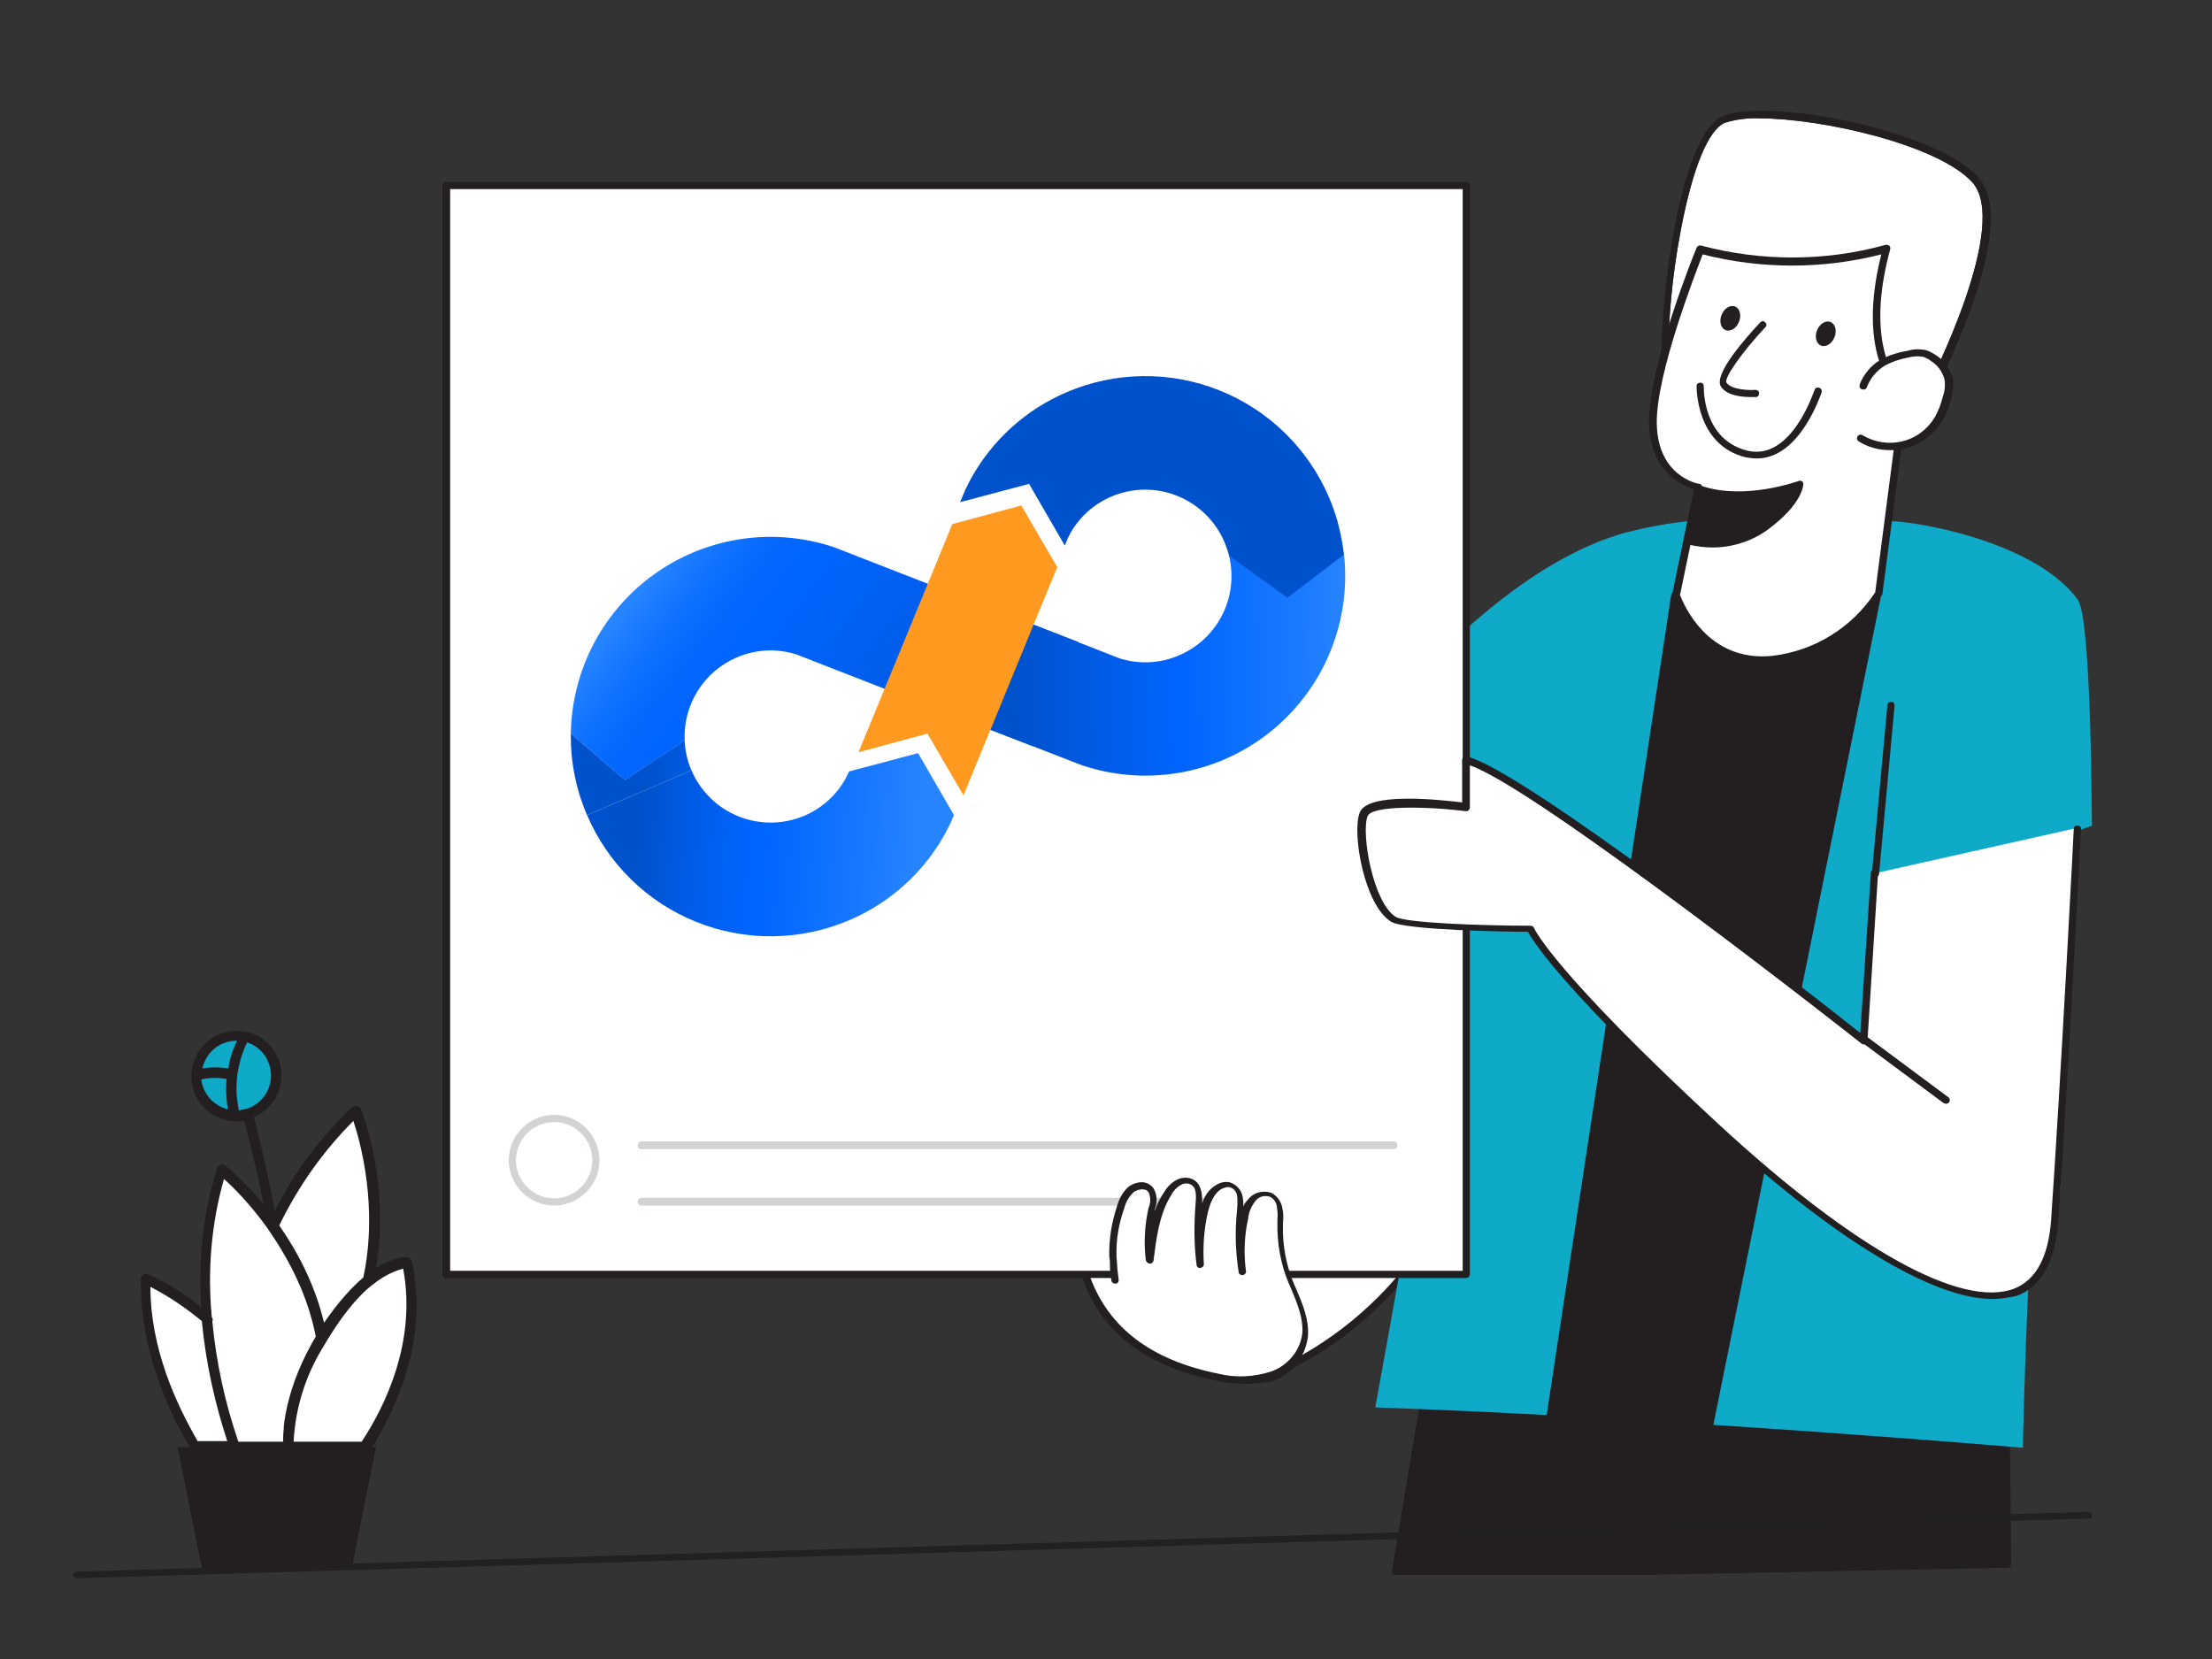 <svg width="400" height="300" viewBox="0 0 400 300" fill="none" xmlns="http://www.w3.org/2000/svg">
<rect x="0" y="0" width="400" height="300" fill="#333333" stroke="none"/>
<path d="M318.1 21.4C316 21.3 313.9 21.6 311.9 22.2C308.9 23.5 306.1 30.4 304 41.3C302.2 50.7 301.4 60.3 301.7 69.8C301.8 71.5 302.6 73.1 304.1 74.1C313.3 80.7 344.4 72.6 347.7 71.8C349.3 68.8 363.6 40.5 356.6 32.9C350.4 26.2 329.6 21.4 318.1 21.4Z" fill="white"/>
<path d="M316.4 77.9C311 77.9 306.2 77.2 303.4 75.1C301.6 73.9 300.6 72 300.5 69.9C299.7 55.1 303.8 24.3 311.5 21C319.2 17.7 349.5 23.2 357.7 32C365.9 40.8 349.6 71.4 348.9 72.7C348.8 72.9 348.7 73 348.5 73C347.4 73.2 329.9 77.9 316.4 77.9ZM318.1 21.4C316 21.3 313.9 21.6 311.9 22.2C308.9 23.5 306.1 30.4 304 41.3C302.2 50.7 301.4 60.3 301.7 69.8C301.8 71.5 302.6 73.1 304.1 74.1C313.3 80.7 344.4 72.6 347.7 71.8C349.3 68.8 363.6 40.5 356.6 32.9C350.4 26.2 329.6 21.4 318.1 21.4Z" fill="#231F20"/>
<path d="M230.1 248.5C252 238.9 266.8 218 268.7 194.1L247 170.8L217.2 228.4" fill="white"/>
<path d="M230.1 249.2C229.7 249.2 229.4 248.9 229.4 248.5C229.4 248.2 229.6 248 229.8 247.9C251.3 238.3 265.9 217.8 267.9 194.4L247.1 172L217.7 228.8C217.5 229.1 217.1 229.2 216.8 229C216.5 228.8 216.4 228.5 216.5 228.2L246.3 170.6C246.4 170.4 246.6 170.3 246.8 170.2C247 170.2 247.2 170.2 247.4 170.4L269.1 193.7C269.2 193.8 269.3 194 269.3 194.2C267.3 218.3 252.3 239.3 230.3 249.1C230.2 249.2 230.1 249.2 230.1 249.2Z" fill="#231F20"/>
<path d="M297.4 284.2L363 282.9L362.1 200.2L265.7 203.7L252.3 284.2H297.4Z" fill="#231F20"/>
<path d="M297.4 284.8H252.3C252.1 284.8 251.9 284.7 251.8 284.6C251.7 284.5 251.6 284.3 251.7 284.1L265.1 203.6C265.1 203.3 265.4 203.1 265.7 203L362.1 199.5C362.3 199.5 362.4 199.6 362.6 199.7C362.7 199.8 362.8 200 362.8 200.2L363.7 282.8C363.7 283.2 363.4 283.5 363.1 283.5L297.4 284.8ZM253 283.5H297.3L362.3 282.2L361.4 200.9L266.2 204.3L253 283.5Z" fill="#231F20"/>
<path d="M375.7 108.4C369.8 100.4 355.8 96.2 346.3 94.7C337.2 93.3 328.1 94.7 318.9 93.9C310.5 93.4 302.1 94.2 294 96.3C263.5 104.7 235.1 149 235.1 149L266.2 150.6C266.2 150.6 261.7 183.2 248.7 254.5C302.8 256.4 365.8 261.8 365.8 261.8C365.8 261.8 366.1 246.9 366.8 232.2C371.7 227.6 371.5 220.4 372.4 216.2C373.6 210.8 371.2 151.9 371.2 151.9L378.3 149.3C378.2 149.4 378.3 111.9 375.7 108.4Z" fill="#0FAAC8"/>
<path d="M302.9 107.6L279.2 263.7L307.5 266.6L339.8 107.3L302.9 107.6Z" fill="#231F20"/>
<path d="M307.5 267.2L279.1 264.4C278.9 264.4 278.8 264.3 278.6 264.2C278.5 264.1 278.4 263.9 278.5 263.7L302.2 107.6C302.3 107.3 302.5 107.1 302.8 107L339.6 106.7C339.8 106.7 340 106.8 340.1 106.9C340.2 107.1 340.3 107.3 340.2 107.5L308 266.7C308.1 267 307.8 267.2 307.5 267.2ZM280 263.1L307.1 265.8L338.9 108L303.5 108.3L280 263.1Z" fill="#231F20"/>
<path d="M307.1 88.1L303 107.7C303 107.7 307.3 120.7 320.5 119.3C328.4 118.4 335.4 114 339.7 107.4L344.4 71.4C344.4 71.4 335.6 65.1 341.2 45C330.2 48.1 318.5 48.1 307.5 45.2C307.5 45.2 298.7 66.7 298.9 76.7C299.1 86.5 307.1 88.1 307.1 88.1Z" fill="white"/>
<path d="M318.6 120C306.6 120 302.4 107.9 302.4 107.8C302.4 107.7 302.4 107.6 302.4 107.4L306.3 88.5C304.3 87.9 298.4 85.3 298.2 76.6C298 66.5 306.4 45.7 306.8 44.8C306.9 44.5 307.3 44.3 307.6 44.4C318.5 47.3 330 47.3 340.9 44.3C341.1 44.2 341.4 44.3 341.6 44.4C341.8 44.6 341.9 44.8 341.8 45.1C336.5 64.6 344.7 70.8 344.8 70.8C345 70.9 345.1 71.2 345.1 71.4L340.4 107.4C340.4 107.5 340.4 107.6 340.3 107.6C336 114.5 328.7 119 320.6 119.9C320 120 319.3 120 318.6 120ZM303.8 107.6C304.4 109.1 308.7 119.8 320.5 118.6C328.1 117.7 334.9 113.5 339.1 107.1L343.7 71.7C342.1 70.4 335.8 63.5 340.2 46C329.6 48.7 318.5 48.7 307.9 46C306.6 49.4 299.4 67.8 299.6 76.7C299.8 86.1 307 87.5 307.3 87.5C307.5 87.5 307.6 87.6 307.7 87.8C307.8 88 307.8 88.1 307.8 88.3L303.8 107.6Z" fill="#231F20"/>
<path d="M337 69.7C337.7 68 338.9 66.6 340.4 65.6C341.9 64.8 343.5 64.2 345.2 64C346.1 63.8 347 63.7 348 63.9C348.6 64.1 349.2 64.4 349.7 64.8C351 65.7 351.9 67 352.3 68.4C352.5 69.6 352.4 70.9 352 72.1C351.7 73.4 351.2 74.7 350.5 75.8C347.6 80.6 341.4 82.2 336.6 79.4C336.5 79.4 336.5 79.3 336.4 79.3" fill="white"/>
<path d="M341.8 81.4C339.8 81.4 337.8 80.9 336.1 79.8C335.8 79.6 335.7 79.2 335.9 78.9C336.1 78.6 336.5 78.5 336.8 78.7C339 80 341.6 80.4 344 79.8C346.5 79.2 348.6 77.6 349.9 75.4C350.5 74.3 351 73.1 351.3 71.8C351.7 70.7 351.8 69.6 351.6 68.5C351.2 67.2 350.4 66 349.2 65.3C348.8 64.9 348.2 64.7 347.7 64.5C346.9 64.4 346.1 64.4 345.3 64.6C343.7 64.9 342.1 65.4 340.7 66.2C339.3 67.1 338.2 68.4 337.6 70C337.5 70.4 337.1 70.5 336.7 70.4C336.3 70.3 336.2 69.9 336.3 69.5C337 67.7 338.3 66.1 340 65.1C341.6 64.2 343.3 63.7 345.1 63.4C346.1 63.1 347.1 63.1 348.2 63.3C348.9 63.5 349.6 63.9 350.2 64.3C351.6 65.2 352.6 66.7 353.1 68.3C353.3 69.6 353.2 71 352.8 72.2C352.5 73.6 351.9 74.9 351.2 76.1C349.7 78.6 347.3 80.4 344.5 81.1C343.5 81.4 342.7 81.4 341.8 81.4Z" fill="#231F20"/>
<path d="M305.6 97.8C310.3 99 315.3 98.1 319.2 95.3C325.5 90.6 325.5 87.4 325.5 87.4C325.5 87.4 315.8 91.2 307.6 88.4L305.6 97.8Z" fill="#231F20"/>
<path d="M309.7 99C308.2 99 306.8 98.8 305.4 98.5C305.1 98.4 304.9 98.1 305 97.7L307 88.3C307 88.1 307.2 88 307.3 87.9C307.5 87.8 307.7 87.8 307.8 87.9C315.6 90.5 325.1 87 325.2 87C325.4 86.9 325.6 86.9 325.8 87C326 87.1 326.1 87.3 326.1 87.5C326.1 87.6 326.1 91.1 319.5 95.9C316.7 97.9 313.2 99 309.7 99ZM306.3 97.4C310.6 98.3 315.1 97.4 318.8 94.9C322.7 92.1 324 89.8 324.5 88.6C321.7 89.5 314.6 91.3 308.1 89.4L306.3 97.4Z" fill="#231F20"/>
<path d="M318.9 58.8C318.9 58.8 310.6 67.6 311.9 69.6C313.2 71.6 317.8 71.3 317.8 71.3" fill="white"/>
<path d="M316.7 71.8C315.1 71.8 312.3 71.6 311.2 69.9C309.8 67.7 315.7 61.1 318.3 58.3C318.6 58 319 58 319.2 58.3C319.5 58.5 319.5 59 319.2 59.2C315 63.7 311.7 68.4 312.2 69.2C313.1 70.5 316.4 70.6 317.4 70.5C317.8 70.5 318.1 70.7 318.1 71.1C318.1 71.5 317.9 71.8 317.5 71.8C317.7 71.8 317.3 71.8 316.7 71.8Z" fill="#231F20"/>
<path d="M331.733 60.995C332.207 59.817 331.886 58.578 331.015 58.227C330.144 57.877 329.053 58.548 328.579 59.726C328.105 60.905 328.427 62.144 329.298 62.495C330.169 62.845 331.259 62.174 331.733 60.995Z" fill="#231F20"/>
<path d="M314.47 58.195C314.944 57.017 314.623 55.777 313.752 55.427C312.881 55.076 311.79 55.748 311.316 56.926C310.842 58.104 311.164 59.344 312.035 59.694C312.906 60.045 313.996 59.374 314.47 58.195Z" fill="#231F20"/>
<path d="M317.7 82.9C317 82.9 316.4 82.8 315.7 82.7C306.6 80.5 306.8 69.9 306.8 69.8C306.8 69.4 307.1 69.2 307.5 69.2C307.9 69.2 308.1 69.5 308.1 69.9C308.1 70.3 307.9 79.5 316 81.5C324 83.4 328 70.7 328.1 70.6C328.2 70.2 328.5 70 328.9 70.1C329.3 70.2 329.5 70.5 329.4 70.9V71C329.2 71.4 325.5 82.9 317.7 82.9Z" fill="#231F20"/>
<path d="M265.1 33.6H80.7V230.5H265.1V33.6Z" fill="white"/>
<path d="M265.1 231.1H80.7C80.3 231.1 80 230.8 80 230.4V33.6C80 33.2 80.3 32.9 80.7 32.9H265.1C265.5 32.9 265.8 33.2 265.8 33.6V230.4C265.8 230.8 265.5 231.1 265.1 231.1ZM81.4 229.8H264.5V34.2H81.4V229.8Z" fill="#231F20"/>
<path d="M252 207.8H116C115.6 207.8 115.3 207.5 115.3 207.1C115.3 206.7 115.6 206.4 116 206.4H252C252.4 206.4 252.7 206.7 252.7 207.1C252.7 207.5 252.4 207.8 252 207.8Z" fill="#D1D3D4"/>
<path d="M218.2 218H116C115.6 218 115.3 217.7 115.3 217.3C115.3 216.9 115.6 216.6 116 216.6H218.2C218.6 216.6 218.9 216.9 218.9 217.3C218.9 217.7 218.6 218 218.2 218Z" fill="#D1D3D4"/>
<path d="M100.2 217.4C104.397 217.4 107.8 213.997 107.8 209.8C107.8 205.603 104.397 202.2 100.2 202.2C96.002 202.2 92.6 205.603 92.6 209.8C92.6 213.997 96.002 217.4 100.2 217.4Z" fill="white"/>
<path d="M100.2 218C95.7 218 92 214.3 92 209.8C92 205.3 95.7 201.6 100.2 201.6C104.7 201.6 108.4 205.3 108.4 209.8C108.4 214.3 104.7 218 100.2 218ZM100.2 202.9C96.4 202.9 93.3 206 93.3 209.8C93.3 213.6 96.4 216.7 100.2 216.7C104 216.7 107.1 213.6 107.1 209.8C107.1 206 104 202.9 100.2 202.9Z" fill="#D1D3D4"/>
<path d="M201.8 231.1C201.6 229.6 201.4 228.2 201.4 226.7C201.3 223.7 201.8 220.6 202.8 217.7C203.1 216.4 203.8 215.3 204.8 214.4C205.9 213.6 207.4 213.7 208.3 214.6C208.8 215.7 208.9 216.9 208.4 218C207.7 221 207.6 224.2 207.9 227.3C208.4 223.1 208.9 218.8 211.2 215.3C211.7 214.5 212.3 213.8 213.2 213.3C214 212.8 215.1 212.8 215.9 213.3C217.1 214.2 217 215.9 216.8 217.3C216.4 221 216.5 224.7 217 228.3C216.7 225.1 217 221.8 217.7 218.7C218.2 216.6 219.1 214.4 221.1 213.7C221.5 213.6 222 213.5 222.4 213.6C223.3 213.9 224 214.7 224.1 215.7C224.3 216.6 224.3 217.6 224.1 218.5C223.7 222.2 223.8 225.9 224.4 229.6C223.9 226.4 224 223.1 224.8 219.9C225 218.6 225.5 217.4 226.3 216.4C227.1 215.4 228.5 215 229.7 215.4C230.6 215.9 231.2 216.7 231.4 217.7C231.6 218.7 231.6 219.7 231.5 220.7C231.4 224.4 232.1 228.2 233.5 231.6C234.7 234.5 236.2 237.7 235.9 240.9C235.4 244.3 233.1 247.2 229.8 248.3C226.6 249.4 223.1 249.6 219.9 248.8C209.1 246.6 200.1 241.5 196.3 231.1" fill="white"/>
<path d="M224.7 250.2C223.1 250.2 221.6 250 220 249.7C207.5 247.2 199.4 241.1 195.9 231.6C195.8 231.2 196 230.8 196.3 230.7C196.7 230.6 197.1 230.8 197.2 231.1C200.6 240.2 208.3 246 220.3 248.4C223.5 249.2 226.8 249 229.9 248C232.9 246.9 235.1 244.3 235.5 241.1C235.7 238.4 234.6 235.7 233.5 233.1L233.1 232.2C231.6 228.7 230.9 224.8 231 221V220.5C231.1 219.7 231 218.9 230.9 218.2C230.8 217.4 230.3 216.7 229.6 216.4C228.6 216.1 227.6 216.4 227 217.2C226.3 218.1 225.8 219.2 225.7 220.4C225 223.5 224.9 226.7 225.3 229.8C225.4 230.2 225.1 230.5 224.7 230.6C224.4 230.6 224 230.4 224 230.1C223.4 226.4 223.3 222.6 223.7 218.8V218.6C223.8 217.8 223.8 217 223.7 216.2C223.6 215.5 223.1 214.9 222.4 214.7C222.1 214.6 221.7 214.7 221.4 214.8C220 215.2 219 216.8 218.4 219.3C217.7 222.4 217.5 225.5 217.7 228.7C217.6 229.1 217.3 229.3 216.9 229.3C216.7 229.3 216.5 229.1 216.4 228.9C215.9 225.2 215.9 221.4 216.2 217.7C216.3 216.4 216.4 214.9 215.5 214.3C214.9 213.9 214.1 213.9 213.5 214.3C212.8 214.7 212.2 215.3 211.8 216.1C209.6 219.6 209.1 224 208.6 227.9C208.6 228.2 208.3 228.5 207.9 228.5C207.6 228.5 207.3 228.2 207.2 227.9C206.8 224.7 207 221.5 207.7 218.4C208.1 217.5 208.1 216.5 207.7 215.6C207.5 215.3 207.2 215.1 206.8 215.1C206.2 215 205.6 215.2 205.1 215.5C204.2 216.3 203.6 217.3 203.3 218.5C202.3 221.3 201.8 224.2 201.9 227.2C201.9 227.7 202 228.1 202 228.4C202 229.4 202.2 230.5 202.3 231.5C202.3 231.9 202 232.2 201.6 232.1C201.3 232.1 201.1 231.9 201 231.7C200.8 230.6 200.7 229.6 200.7 228.5C200.7 228.1 200.7 227.7 200.6 227.3C200.5 224.2 201 221.1 202 218.1C202.4 216.7 203.1 215.4 204.2 214.5C205 214 205.9 213.7 206.8 213.8C207.5 213.9 208.2 214.3 208.6 214.9C209.3 216.1 209.3 217.5 208.8 218.8C208.8 218.9 208.8 218.9 208.8 219C209.2 217.8 209.8 216.6 210.5 215.6C211 214.7 211.8 213.9 212.7 213.4C213.8 212.8 215.1 212.8 216.1 213.5C217.4 214.5 217.4 216.3 217.4 217.6C217.9 215.9 219.1 214.5 220.7 213.9C221.3 213.7 221.9 213.7 222.4 213.8C223.6 214.2 224.5 215.2 224.7 216.4C224.8 217 224.9 217.6 224.8 218.2C225 217.7 225.3 217.3 225.7 216.9C226.7 215.6 228.4 215.2 229.9 215.7C231 216.3 231.7 217.3 231.9 218.5C232.1 219.4 232.1 220.2 232 221.1V221.6C231.9 225.2 232.6 228.9 234 232.2L234.4 233.1C235.5 235.7 236.8 238.7 236.5 241.8C236 245.5 233.5 248.6 230 249.8C228.6 250 226.6 250.3 224.7 250.2Z" fill="#231F20"/>
<path d="M339.1 157.9L337.1 188C337.1 188 275.4 139.5 265.1 137.4V145.9C265.1 145.9 248 143.8 246.6 147.2C245.2 150.6 247.6 163.6 252 166.2C254.6 167.8 276.8 167.9 276.8 167.9C276.8 167.9 279.9 175.6 310.5 203.7C341.1 231.8 369.8 246.9 371.6 220.5C373.4 194.1 375.7 149.7 375.7 149.7" fill="white"/>
<path d="M360.3 234.9C349.5 234.9 331.6 224.1 310 204.2C283.1 179.4 277.4 170.5 276.3 168.5C272.6 168.5 254.2 168.2 251.6 166.7C246.7 163.8 244.4 150.5 245.9 146.9C247.4 143.2 260.2 144.6 264.4 145.1V137.4C264.4 137.2 264.5 137 264.6 136.9C264.8 136.8 265 136.7 265.2 136.8C274.9 138.8 328.2 180.2 336.4 186.8L338.3 158C338.2 157.6 338.5 157.3 338.8 157.2C339.2 157.1 339.5 157.4 339.6 157.7C339.6 157.8 339.6 157.9 339.6 158.1L337.7 188.2C337.7 188.5 337.5 188.7 337.3 188.8C337.1 188.9 336.8 188.9 336.6 188.7C336 188.2 277.9 142.5 265.8 138.4V146C265.8 146.2 265.7 146.4 265.6 146.5C265.5 146.6 265.3 146.7 265.1 146.7C258.2 145.8 248 145.6 247.3 147.6C246.1 150.7 248.3 163.3 252.4 165.8C254.2 166.9 268 167.4 276.8 167.4C277.1 167.4 277.3 167.6 277.4 167.8C277.4 167.9 281 175.8 310.9 203.4C335.4 226 354.8 236.7 364.3 233C368.2 231.4 370.4 227.3 370.9 220.7C372.7 194.6 375 150.3 375 149.9C375 149.5 375.3 149.2 375.7 149.3C376.1 149.3 376.4 149.6 376.3 150C376.3 150.4 374 194.8 372.2 220.8C371.7 228 369.2 232.6 364.8 234.3C363.4 234.6 361.9 234.9 360.3 234.9Z" fill="#231F20"/>
<path d="M351.9 199.6C351.8 199.6 351.6 199.5 351.5 199.5L336.7 188.5C336.4 188.3 336.3 187.8 336.6 187.5C336.8 187.2 337.2 187.1 337.5 187.4L352.3 198.4C352.6 198.6 352.7 199.1 352.4 199.4C352.3 199.5 352.1 199.6 351.9 199.6Z" fill="#231F20"/>
<path d="M339.1 158.6C338.7 158.6 338.5 158.2 338.5 157.9L341.3 127.5C341.3 127.1 341.7 126.9 342 126.9C342.4 126.9 342.6 127.2 342.6 127.6L339.8 158C339.8 158.3 339.5 158.6 339.1 158.6Z" fill="#231F20"/>
<path d="M223.1 130.6C222.9 130.6 222.8 130.6 222.8 130.4C222.8 130.2 222.5 130.2 222.2 130.2C221.6 130 220.9 130 220.3 130C220 130 219.7 130 219.3 129.8H219.1C217.3 129.6 215.4 129.3 213.7 128.8C213.2 128.6 212.7 128.2 212.6 127.7L211.3 127.4C211.9 122.8 211.6 118 210.7 113.3C209.6 108.7 207.7 104.2 205.1 100.2L206.1 99.2V99C206.1 98.5 206.3 97.9 206.6 97.6C208 96.3 209.5 95.4 211.1 94.4C211.4 94.2 211.7 94.1 212.1 93.9C212.7 93.6 213.2 93.3 213.9 92.9C214.1 92.7 214.2 92.7 214.4 92.6C214.6 92.4 214.4 92.4 214.4 92.3C215.8 91.2 216.2 89.3 215 87.8C214.5 87.2 213.6 86.7 212.8 86.7C212 86.7 211.2 87 210.6 87.5L210.4 87.7C210.2 87.9 210.1 88 209.9 88C209.4 88.5 208.9 89 208.6 89.4C208.4 89.7 208.1 89.9 208 90C206.9 91.3 205.4 92.6 204 93.5C203.7 93.7 203.4 93.8 203 93.8C202.8 93.8 202.5 93.8 202.4 93.6H202L200.7 94.4C199.4 93.1 198 91.8 196.7 90.6C190.8 86 183.4 83.1 175.9 82.3L175.7 81V81.2C175.2 80.9 175.1 80.4 174.9 79.9C174.9 78.1 174.9 76.4 175.2 74.5V74.3C175.2 74 175.4 73.7 175.4 73.3C175.6 72.7 175.6 72 175.7 71.4V70.4C175.9 68.8 174.6 67.2 173 67C172 66.8 171.1 67.3 170.3 68.1C169.7 68.7 169.3 69.5 169.3 70.3V71.1C169.3 71.7 169.5 72.4 169.6 73C169.8 73.3 169.8 73.6 169.8 74V74.2C170.1 76 170.1 77.7 170.1 79.6C169.9 80.1 169.8 80.6 169.3 80.9V81.2L169.1 82.5C167.3 82.7 165.6 83 163.7 83.3C156.2 84.9 149.3 88.9 144 94.5L143 93.9C142.8 93.9 142.7 94.1 142.4 94.1C142.1 94.1 141.8 93.9 141.4 93.8C140 92.7 138.5 91.4 137.4 90.1C137.2 89.8 136.9 89.6 136.8 89.5C136.3 89 136 88.5 135.5 88.1C135.3 87.9 135.2 87.9 135 87.8C134.8 87.6 134.8 87.6 134.8 87.6C134.2 87.1 133.4 86.8 132.6 86.8C131.6 86.8 130.8 87.1 130.4 87.9C129.4 89.3 129.8 91.3 131 92.4C131.2 92.4 131.2 92.6 131.2 92.6C131.2 92.6 131.5 92.9 131.7 92.9C132.2 93.2 132.8 93.5 133.5 93.9C133.8 94.1 134.1 94.2 134.5 94.4C136.1 95.4 137.7 96.3 139 97.6C139.3 97.9 139.6 98.6 139.5 99V98.8L140.5 99.8C140.3 100.1 140.2 100.3 140 100.6C135 108.4 133 117.7 134.4 126.8L133.1 127.1C133.1 127.3 132.9 127.3 132.9 127.3C132.7 127.8 132.3 128.1 131.8 128.4C130 128.9 128.3 129.2 126.4 129.4C126.1 129.4 125.8 129.4 125.4 129.6C124.8 129.6 124.1 129.8 123.5 129.8C123.3 129.8 123.2 130 122.9 130C122.7 130 122.7 130 122.6 130.2C120.8 130.5 119.7 132.1 120 133.9C120.3 135.3 121.8 136.3 123.2 136.1C123.5 136.1 123.7 136.1 124 135.9C124.2 135.9 124.2 135.9 124.2 135.7C124.2 135.5 124.7 135.7 124.8 135.7C125.4 135.5 126.1 135.2 126.6 135.1C126.9 134.9 127.2 134.8 127.6 134.8H127.8C129.6 134.2 131.2 133.7 133.1 133.4H133.3C133.8 133.4 134.3 133.6 134.6 133.9C134.8 133.9 134.8 134.1 134.8 134.1L136.2 133.9C138.6 141.3 143.1 147.8 149.3 152.6C150.7 153.7 152 154.7 153.6 155.5L152.8 156.6C152.8 156.8 153 156.8 153 156.8C153.3 157.3 153.3 157.9 153.2 158.4C152.6 160 151.6 161.6 150.6 163V163.2C150.4 163.5 150.3 163.7 150 164C149.7 164.3 149.4 165 148.9 165.6C148.7 165.8 148.7 165.9 148.6 166.1C148.6 166.1 148.6 166.3 148.4 166.3C147.6 167.9 148.2 169.8 149.7 170.6C150 170.8 150.5 170.9 150.8 170.9C152.1 170.9 153.2 170.1 153.8 169C153.8 169 153.8 168.8 154 168.8C154 168.6 154.2 168.5 154.3 168.3C154.5 167.7 154.8 167.2 154.9 166.5L155.2 165.5C155.7 163.7 156.5 162.1 157.3 160.5C157.6 160 158.1 159.7 158.6 159.5C158.8 159.5 158.8 159.5 158.8 159.3L159.4 158C163.9 159.8 168.5 160.6 173.3 160.6C176.2 160.6 179.1 160.3 181.9 159.5C183.7 159.2 185.4 158.5 187 158.1L187.6 159.2C187.8 159.2 187.8 159.2 187.8 159.4C188.3 159.6 188.8 159.9 189.1 160.4C189.9 162 190.7 163.6 191.2 165.4V165.6L191.5 166.6C191.7 167.2 191.8 167.9 192.1 168.4C192.3 168.6 192.3 168.7 192.4 168.9C192.4 168.9 192.4 169.1 192.6 169.1C193.2 170.2 194.4 171 195.6 171C196.1 171 196.4 170.8 196.9 170.7C197.5 170.4 198.2 169.7 198.3 168.9C198.4 168.1 198.5 167.3 198.1 166.5C198.1 166.3 197.9 166.3 197.9 166.3C197.9 166.1 197.7 166 197.6 165.8C197.3 165.2 197 164.7 196.5 164.2C196.3 163.9 196.2 163.7 195.9 163.4V163.1C194.8 161.7 194 160.1 193.3 158.5C193.1 158 193.1 157.4 193.5 156.9C193.5 156.7 193.7 156.7 193.7 156.7L193.2 155.4C201.4 150.4 207.6 142.8 210.5 133.6L211.8 133.8C212 133.8 212 133.6 212 133.6C212.3 133.3 212.8 133.1 213.3 133.1H213.5C215.3 133.4 217 133.9 218.6 134.5H218.8C219.1 134.7 219.4 134.8 219.8 134.8C220.4 135.1 220.9 135.4 221.6 135.6C221.8 135.6 221.9 135.8 222.2 135.8C222.4 135.8 222.4 135.8 222.5 136C222.8 136.2 223 136.2 223.3 136.2C224.7 136.2 226 135.2 226.5 134C225.8 132.2 224.5 130.9 223.1 130.6ZM176.9 125.7L172.6 127.8L168.3 125.7L167.2 121.1L170.2 117.3H175L178 121.1L176.9 125.7ZM202.9 115.3C203.7 118.7 203.9 122 203.5 125.4L188.3 121.1C186.9 120.8 186.1 119.3 186.4 117.9C186.6 117.4 186.7 117.1 187 116.8L199 105.9C200.9 108.7 202.1 111.9 202.9 115.3ZM194.3 99.9L181.2 109.2C180.1 109.8 178.5 109.7 177.7 108.6C177.4 108.3 177.2 108 177.2 107.5L176.2 91.3C183.3 92.1 189.5 95.1 194.3 99.9ZM165.4 91.8L168.6 91.2L167.8 107.2C167.8 108.6 166.5 109.8 165.1 109.8C164.6 109.8 164.3 109.6 163.8 109.5L150.5 100.1C154.6 95.9 159.8 93 165.4 91.8ZM145.8 105.8L157.6 116.4C158.7 117.4 158.9 119 157.9 120.1C157.6 120.6 157.3 120.7 156.6 120.9L141.1 125.4C140.7 118.6 142.3 111.7 145.8 105.8ZM143.1 132.9L158.9 130.2C160.2 130.2 161.5 131 161.6 132.3C161.8 132.8 161.8 133.4 161.4 133.9L155.3 148.6C149.8 144.9 145.4 139.3 143.1 132.9ZM179.4 152.7C177.2 153.2 174.9 153.5 172.5 153.5C169.1 153.5 165.6 152.9 162.4 151.9L170.2 137.7C171 136.7 172.3 136.4 173.4 137.1C173.9 137.4 174.2 137.7 174.7 138.2L182.4 152.1C181.5 152.2 180.5 152.4 179.4 152.7ZM198.9 138.8C196.5 142.6 193.1 146 189.3 148.4L183.1 133.4C182.8 132.1 183.4 130.8 184.5 130.4C185 130.2 185.5 130.1 185.9 130.1L201.9 132.8C201.2 134.9 200.2 137 198.9 138.8Z" fill="white"/>
<path d="M377.7 274.6L13.9 285.4C13.5 285.4 13.2 285.2 13.2 284.8C13.2 284.4 13.5 284.2 13.8 284.2L377.6 273.4C378 273.4 378.3 273.6 378.3 274C378.4 274.4 378.1 274.6 377.7 274.6Z" fill="#232020"/>
<path d="M42.7 201.7C46.676 201.7 49.9 198.476 49.9 194.5C49.9 190.524 46.676 187.3 42.7 187.3C38.724 187.3 35.5 190.524 35.5 194.5C35.5 198.476 38.724 201.7 42.7 201.7Z" fill="#0FAAC8"/>
<path d="M73.6 228.3C73.6 228.3 70.7 228.2 66.6 231.6C70.2 215.5 64.4 201.1 64.4 201.1C58.1 207 53.1 214.1 49.5 221.9C44.8 215.3 40.1 211.5 40.1 211.5C37.4 220.3 36.5 229.5 37.5 238.6C34.2 235.6 30.4 233.2 26.3 231.3C26 243.2 30.8 254.2 35.2 261.6H49.7H52.2H58H66C70.1 255.3 76.6 242.5 73.6 228.3Z" fill="white"/>
<path d="M74.5 228.1C74.4 227.7 74 227.4 73.6 227.3C73.4 227.3 71.2 227.3 68 229.3C70.6 214.1 65.5 201.2 65.3 200.6C65.2 200.3 64.9 200.1 64.6 200C64.3 199.9 64 200 63.7 200.2C58 205.6 53.2 211.9 49.7 219C48.5 212.3 47 206.4 45.9 202C48.8 200.8 50.9 197.9 50.9 194.5C50.9 191 48.7 188 45.6 186.9C45 186.7 44.4 186.5 43.8 186.5C43.5 186.4 43.1 186.4 42.8 186.4C38.3 186.4 34.6 190.1 34.6 194.6C34.6 198.8 37.7 202.2 41.8 202.7C42.1 202.7 42.5 202.8 42.8 202.8C43.3 202.8 43.7 202.8 44.2 202.7C45.2 206.7 46.5 211.9 47.7 217.8C44.1 213.5 41.1 211 40.8 210.8C40.5 210.6 40.2 210.5 39.9 210.6C39.6 210.7 39.4 210.9 39.3 211.2C36.7 219.4 35.8 227.9 36.4 236.4C33.5 234 30.2 232 26.8 230.4C26.5 230.3 26.2 230.3 25.9 230.5C25.6 230.7 25.5 231 25.5 231.3C25.2 243.2 30 254.4 34.3 261.7H32.1L36.5 283.6H63.6L68 261.7H67.3C71.4 255 77.6 242.3 74.5 228.1ZM36.4 195.2C38 194.8 39.8 194.9 41 195.1C40.9 195.7 40.9 196.4 40.9 197C40.9 198.1 41 199.3 41.2 200.6C38.7 200 36.7 197.8 36.4 195.2ZM41.3 193.2C40.1 193 38.3 192.9 36.6 193.2C36.9 191.8 37.7 190.5 38.8 189.6C39.9 188.7 41.3 188.2 42.8 188.2H42.9C42.2 189.5 41.6 191.2 41.3 193.2ZM43.6 200.7C43.5 200.7 43.3 200.8 43.2 200.8C43 199.9 42.9 199 42.8 198.1C42.7 196.8 42.8 195.6 42.9 194.4C43.3 191.9 44 189.8 44.7 188.5C47.2 189.3 49 191.7 49 194.5C49 197 47.5 199.2 45.4 200.2C44.8 200.5 44.2 200.6 43.6 200.7ZM63.9 202.7C65.2 206.6 68.4 218.3 65.7 231C63.6 232.8 61.2 235.4 58.6 239.2C56.9 232.1 53.7 226.2 50.5 221.6C53.9 214.6 58.4 208.2 63.9 202.7ZM35.8 260.7C31.8 253.8 27.2 243.8 27.2 232.7C30.5 234.4 33.6 236.5 36.5 238.9C37.2 246.3 38.8 253.6 41.1 260.6H35.8V260.7ZM51.7 255.4C51.5 256.5 51.3 257.5 51.3 258.5C51.2 259.3 51.2 260 51.2 260.7H50.9H49H43.1C40.7 253.7 39.1 246.4 38.4 239C38.5 238.7 38.5 238.4 38.3 238.2C37.5 229.8 38.2 221.3 40.5 213.2C42.1 214.6 45.2 217.7 48.3 222C48.7 222.6 49.1 223.2 49.5 223.8C49.9 224.4 50.3 225 50.7 225.7C53.4 230.1 55.9 235.5 57.1 241.7L56.4 242.9C53.8 247.6 52.4 251.8 51.7 255.4C51.8 255.3 51.7 255.3 51.7 255.4ZM53.1 260.7C53.4 254.7 55.2 248.9 58.3 243.8C58.6 243.3 58.9 242.8 59.2 242.3C61.2 239 63.1 236.5 64.8 234.7C65.7 233.7 66.6 232.9 67.4 232.3C69.9 230.3 71.9 229.7 72.9 229.4C75.4 242.7 69.5 254.5 65.4 260.7H53.1Z" fill="#231F20"/>
<g clip-path="url(#clip0_126_2)">
<path d="M242.706 98.12L242.016 94.94L242.696 98.12H242.706Z" fill="url(#paint0_linear_126_2)"/>
<path d="M243.035 100.28C242.787 98.255 242.396 96.25 241.865 94.28C241.441 92.792 240.924 91.332 240.315 89.91C236.543 81.11 229.433 74.167 220.546 70.605C211.659 67.043 201.722 67.152 192.915 70.91C185.507 74.056 179.377 79.608 175.515 86.67L174.565 88.54L173.625 90.81L186.085 87.5L192.545 98.65L193.045 97.44L193.545 96.44C195.215 93.466 197.825 91.131 200.965 89.8C204.759 88.18 209.039 88.13 212.869 89.662C216.699 91.194 219.765 94.181 221.395 97.97C221.625 98.5 221.595 98.49 221.995 99.6C222.126 99.994 222.237 100.394 222.325 100.8C224.325 101.17 228.435 108.46 232.675 108.38C237.875 108.34 243.095 101.03 243.035 100.28Z" fill="url(#paint1_linear_126_2)"/>
<path d="M106.166 147.4C108.029 151.761 110.734 155.711 114.125 159.026C117.516 162.342 121.527 164.956 125.929 166.72C130.331 168.485 135.037 169.365 139.779 169.31C144.521 169.255 149.206 168.266 153.566 166.4C160.974 163.254 167.104 157.702 170.966 150.64L171.916 148.77L172.496 147.38L166.016 136.19L153.546 139.5L153.386 139.83L152.886 140.83C151.223 143.813 148.617 146.16 145.476 147.5C141.681 149.119 137.399 149.167 133.569 147.634C129.739 146.1 126.674 143.111 125.046 139.32" fill="url(#paint2_linear_126_2)"/>
<path d="M125.046 139.32C124.292 137.591 123.871 135.735 123.806 133.85L113.026 141.03L103.226 132.65C103.153 137.718 104.151 142.744 106.156 147.4" fill="url(#paint3_linear_126_2)"/>
<path d="M123.816 133.83H123.796V133.84L123.816 133.83Z" fill="url(#paint4_linear_126_2)"/>
<path d="M103.226 132.65L113.026 141.03L123.806 133.85L103.226 132.63V132.65Z" fill="url(#paint5_linear_126_2)"/>
<path d="M167.616 105.5L151.166 99.09L150.556 98.87C149.906 98.66 149.246 98.46 148.556 98.28C143.257 96.88 137.709 96.704 132.332 97.767C126.955 98.829 121.89 101.102 117.522 104.412C113.154 107.722 109.597 111.983 107.12 116.872C104.642 121.761 103.311 127.15 103.226 132.63L113.026 141.03L123.806 133.85C123.671 130.695 124.5 127.573 126.183 124.901C127.866 122.229 130.322 120.132 133.226 118.89C136.408 117.51 139.964 117.246 143.316 118.14L143.986 118.33L159.806 124.5L186.746 134.93L194.956 116.08L167.616 105.5Z" fill="url(#paint6_linear_126_2)"/>
<path d="M243.036 100.28L232.806 108.1L222.296 100.5L222.556 102.15C223 105.52 222.328 108.943 220.644 111.896C218.959 114.849 216.353 117.168 213.226 118.5C210.043 119.881 206.487 120.145 203.136 119.25L202.466 119.06L186.746 112.9L178.946 131.9L195.306 138.25L195.916 138.47C196.566 138.68 197.226 138.88 197.916 139.06C203.537 140.546 209.434 140.653 215.105 139.371C220.777 138.089 226.055 135.456 230.491 131.697C234.926 127.937 238.389 123.163 240.583 117.778C242.778 112.394 243.64 106.559 243.096 100.77L243.036 100.28Z" fill="url(#paint7_linear_126_2)"/>
<path d="M191.196 102.57L184.686 91.41L172.206 94.77L167.816 105.47L155.436 135.56L155.256 136.02L167.716 132.66L174.226 143.83L179.116 131.9L179.136 131.91L186.776 113.27L191.176 102.58L191.146 102.55L191.196 102.57Z" fill="#FF991F"/>
</g>
<defs>
<linearGradient id="paint0_linear_126_2" x1="242.689" y1="96.069" x2="241.565" y2="95.909" gradientUnits="userSpaceOnUse">
<stop stop-color="#0052CC"/>
<stop offset="0.43" stop-color="#004FC3"/>
<stop offset="1" stop-color="#0049B0"/>
</linearGradient>
<linearGradient id="paint1_linear_126_2" x1="-10262.5" y1="-1425.79" x2="-10300.2" y2="-1431.23" gradientUnits="userSpaceOnUse">
<stop stop-color="#0052CC"/>
<stop offset="0.43" stop-color="#004FC3"/>
<stop offset="1" stop-color="#0049B0"/>
</linearGradient>
<linearGradient id="paint2_linear_126_2" x1="116.486" y1="150.2" x2="167.816" y2="153.87" gradientUnits="userSpaceOnUse">
<stop stop-color="#0052CC"/>
<stop offset="0.14" stop-color="#005BE3"/>
<stop offset="0.31" stop-color="#0062F8"/>
<stop offset="0.42" stop-color="#0065FF"/>
<stop offset="0.72" stop-color="#1475FF"/>
<stop offset="0.96" stop-color="#2684FF"/>
</linearGradient>
<linearGradient id="paint3_linear_126_2" x1="117.156" y1="140.78" x2="168.486" y2="144.44" gradientUnits="userSpaceOnUse">
<stop stop-color="#0052CC"/>
<stop offset="0.14" stop-color="#005BE3"/>
<stop offset="0.31" stop-color="#0062F8"/>
<stop offset="0.42" stop-color="#0065FF"/>
<stop offset="0.72" stop-color="#1475FF"/>
<stop offset="0.96" stop-color="#2684FF"/>
</linearGradient>
<linearGradient id="paint4_linear_126_2" x1="109.865" y1="123.176" x2="125.239" y2="134.948" gradientUnits="userSpaceOnUse">
<stop stop-color="#0052CC"/>
<stop offset="0.48" stop-color="#0065FF"/>
<stop offset="0.75" stop-color="#1475FF"/>
<stop offset="0.96" stop-color="#2684FF"/>
</linearGradient>
<linearGradient id="paint5_linear_126_2" x1="131.386" y1="118.12" x2="190.656" y2="67.97" gradientUnits="userSpaceOnUse">
<stop offset="0.02" stop-color="#2684FF"/>
<stop offset="0.11" stop-color="#2281FF"/>
<stop offset="0.21" stop-color="#1677FF"/>
<stop offset="0.3" stop-color="#0166FF"/>
<stop offset="0.31" stop-color="#0065FF"/>
<stop offset="0.32" stop-color="#0064FD"/>
<stop offset="0.53" stop-color="#005AE2"/>
<stop offset="0.71" stop-color="#0054D2"/>
<stop offset="0.85" stop-color="#0052CC"/>
</linearGradient>
<linearGradient id="paint6_linear_126_2" x1="116.626" y1="99.97" x2="184.026" y2="151.54" gradientUnits="userSpaceOnUse">
<stop offset="0.04" stop-color="#2684FF"/>
<stop offset="0.05" stop-color="#2382FF"/>
<stop offset="0.13" stop-color="#1072FF"/>
<stop offset="0.21" stop-color="#0468FF"/>
<stop offset="0.29" stop-color="#0065FF"/>
<stop offset="1" stop-color="#0052CC"/>
</linearGradient>
<linearGradient id="paint7_linear_126_2" x1="183.816" y1="120.86" x2="245.956" y2="119.89" gradientUnits="userSpaceOnUse">
<stop stop-color="#0052CC"/>
<stop offset="0.48" stop-color="#0065FF"/>
<stop offset="0.75" stop-color="#1475FF"/>
<stop offset="0.96" stop-color="#2684FF"/>
</linearGradient>
<clipPath id="clip0_126_2">
<rect width="140" height="140" fill="white" transform="translate(103.226 54.5)"/>
</clipPath>
</defs>
</svg>
